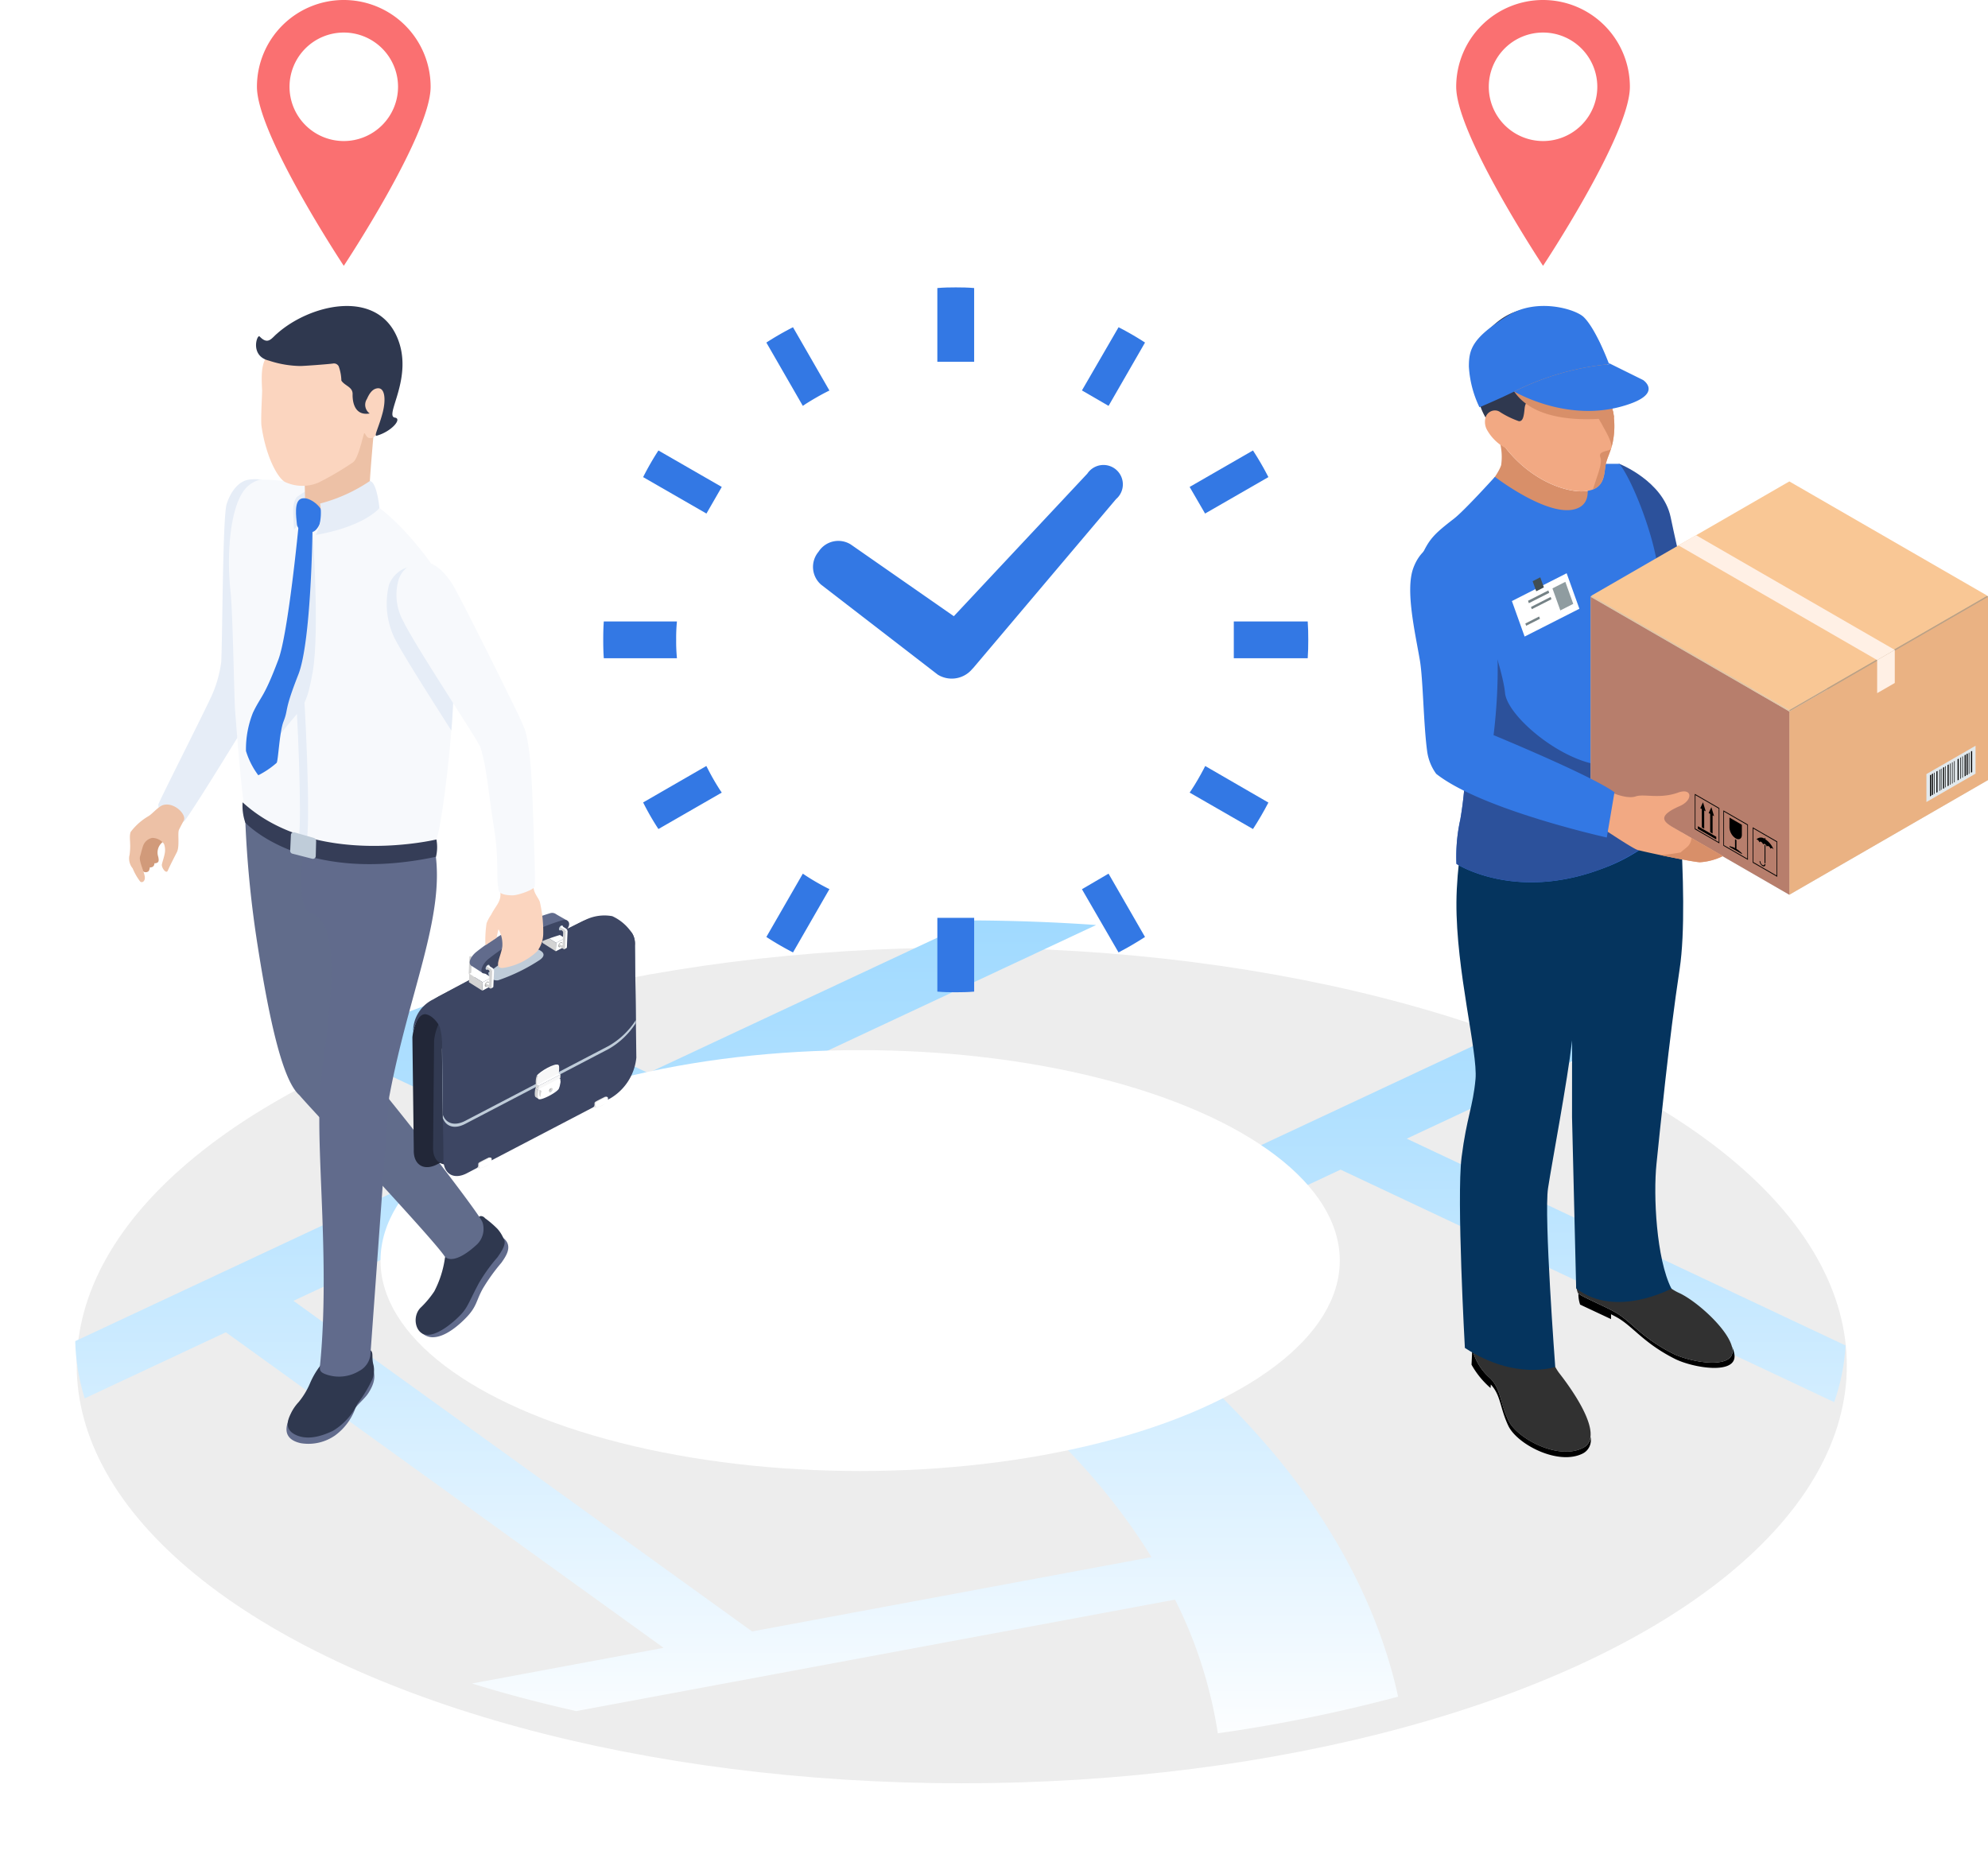 <svg xmlns="http://www.w3.org/2000/svg" xmlns:xlink="http://www.w3.org/1999/xlink" width="240.365" height="224.657" viewBox="0 0 240.365 224.657">
  <defs>
    <filter id="Ellipse_33" x="0" y="104.999" width="232.301" height="119.658" filterUnits="userSpaceOnUse">
      <feOffset dy="3" input="SourceAlpha"/>
      <feGaussianBlur stdDeviation="3" result="blur"/>
      <feFlood flood-opacity="0.161"/>
      <feComposite operator="in" in2="blur"/>
      <feComposite in="SourceGraphic"/>
    </filter>
    <linearGradient id="linear-gradient" x1="0.5" y1="0.009" x2="0.5" y2="1.028" gradientUnits="objectBoundingBox">
      <stop offset="0" stop-color="#a1daff"/>
      <stop offset="0.25" stop-color="#b3e1ff"/>
      <stop offset="0.75" stop-color="#e4f4ff"/>
      <stop offset="1" stop-color="#fff"/>
    </linearGradient>
    <radialGradient id="radial-gradient" cx="0.501" cy="0.478" r="0.901" gradientTransform="matrix(-0.439, 0, 0, 0.47, 1.161, 71.446)" gradientUnits="objectBoundingBox">
      <stop offset="0" stop-color="#a1daff"/>
      <stop offset="0.02" stop-color="#a3daff"/>
      <stop offset="0.47" stop-color="#d4eeff"/>
      <stop offset="0.81" stop-color="#f3faff"/>
      <stop offset="1" stop-color="#fff"/>
    </radialGradient>
    <clipPath id="clip-path">
      <rect id="Rectangle_3914" data-name="Rectangle 3914" width="69.859" height="139.217" fill="none"/>
    </clipPath>
    <clipPath id="clip-path-2">
      <rect id="Rectangle_3615" data-name="Rectangle 3615" width="61.32" height="139.217" fill="none"/>
    </clipPath>
    <clipPath id="clip-path-4">
      <rect id="Rectangle_3608" data-name="Rectangle 3608" width="8.117" height="19.868" fill="none"/>
    </clipPath>
    <clipPath id="clip-path-5">
      <rect id="Rectangle_3609" data-name="Rectangle 3609" width="7.689" height="25.874" fill="none"/>
    </clipPath>
    <clipPath id="clip-path-6">
      <rect id="Rectangle_3610" data-name="Rectangle 3610" width="23.431" height="23.686" fill="none"/>
    </clipPath>
    <clipPath id="clip-path-7">
      <rect id="Rectangle_3611" data-name="Rectangle 3611" width="6.668" height="3.887" fill="none"/>
    </clipPath>
    <clipPath id="clip-path-8">
      <rect id="Rectangle_3612" data-name="Rectangle 3612" width="0.496" height="0.615" fill="none"/>
    </clipPath>
  </defs>
  <g id="Group_2822" data-name="Group 2822" transform="translate(-79.064 -3209)">
    <g id="Group_2363" data-name="Group 2363" transform="translate(88 3319.999)">
      <g id="アセット_1" data-name="アセット 1" transform="translate(0 0)" style="isolation: isolate">
        <g id="_レイヤー_2" transform="translate(0 0)">
          <g id="_饑1" transform="translate(0)">
            <g transform="matrix(1, 0, 0, 1, -8.94, -111)" filter="url(#Ellipse_33)">
              <ellipse id="Ellipse_33-2" data-name="Ellipse 33" cx="50.531" cy="107.01" rx="50.531" ry="107.01" transform="matrix(0, -1, 1, 0, 9.28, 212.66)" fill="#ededed"/>
            </g>
            <path id="Path_808" data-name="Path 808" d="M53.33,43.7,30.578,32.98c.357-.172.7-.344,1.06-.508a130.655,130.655,0,0,1,16.372-6.29l21.3,10.032L108.729,17.76c4.934.031,9.858.211,14.744.555L77.247,39.957l31.694,14.931q3.223,1.524,6.331,3.227l60.989-28.549c2.313.922,4.577,1.883,6.765,2.906.491.234.973.469,1.455.7L161.026,44.153l53.058,25.01a24.925,24.925,0,0,1-1.378,6.852L153.028,47.9l-30.769,14.4A100.437,100.437,0,0,1,145.444,82.82c7.449,9.1,12.373,18.908,14.541,28.815a185.366,185.366,0,0,1-21.8,4.43A54.44,54.44,0,0,0,133.013,99.9l-72.4,13.478c-4.327-.969-8.538-2.078-12.6-3.336l23.166-4.313L18.253,67.569,1.187,75.561A24.689,24.689,0,0,1,.04,68.639L53.32,43.7Zm28.562,60.044,48.269-8.985c-8.779-14.267-23.079-25.729-37.2-32.378L61.27,47.45,26.425,63.764l55.458,39.987Z" transform="translate(0.123 -17.451)" fill="url(#linear-gradient)" style="mix-blend-mode: multiply;isolation: isolate"/>
            <ellipse id="Ellipse_34" data-name="Ellipse 34" cx="57.992" cy="25.45" rx="57.992" ry="25.45" transform="translate(37.071 15.995)" fill="url(#radial-gradient)" style="mix-blend-mode: multiply;isolation: isolate"/>
          </g>
        </g>
      </g>
    </g>
    <g id="_i_icon_11592_icon_115920" transform="translate(152 3243.755)">
      <path id="Path_3197" data-name="Path 3197" d="M153.059,139.823a2.842,2.842,0,0,0,.328,3.985l14.088,10.868a2.088,2.088,0,0,0,.2.112c.03.017.058.035.088.048a3.226,3.226,0,0,0,3.905-.865c.03-.033.064-.056.094-.089l17.268-20.428a2.344,2.344,0,1,0-3.468-3.086L169.42,147.612l-12.461-8.678A2.839,2.839,0,0,0,153.059,139.823Z" transform="translate(-127.031 -107.847)" fill="#3378e4"/>
      <path id="Path_3198" data-name="Path 3198" d="M8.818,244.861a20.829,20.829,0,0,1,.093-2.224H.068C.014,243.37,0,244.116,0,244.861c0,.76.014,1.493.068,2.225H8.912A20.794,20.794,0,0,1,8.818,244.861Z" transform="translate(0 -202.24)" fill="#3378e4"/>
      <path id="Path_3199" data-name="Path 3199" d="M466.857,242.637H457.92v4.45h8.937c.054-.733.067-1.479.067-2.225S466.911,243.37,466.857,242.637Z" transform="translate(-381.68 -202.24)" fill="#3378e4"/>
      <path id="Path_3200" data-name="Path 3200" d="M123.2,38.229c.835-.528,1.689-1.027,2.555-1.468.12-.059.221-.118.338-.162l-4.407-7.658a35.666,35.666,0,0,0-3.221,1.852l4.41,7.658C122.981,38.376,123.1,38.3,123.2,38.229Z" transform="translate(-98.743 -24.122)" fill="#3378e4"/>
      <path id="Path_3201" data-name="Path 3201" d="M28.972,121.678l7.655,4.407,1.852-3.218-7.658-4.41A34.136,34.136,0,0,0,28.972,121.678Z" transform="translate(-24.148 -98.735)" fill="#3378e4"/>
      <path id="Path_3202" data-name="Path 3202" d="M427.552,347.985c-.458.866-.942,1.719-1.485,2.541-.073.1-.149.221-.221.325l7.658,4.407c.677-1.042,1.293-2.1,1.865-3.2l-7.641-4.422C427.669,347.75,427.609,347.868,427.552,347.985Z" transform="translate(-354.945 -289.756)" fill="#3378e4"/>
      <path id="Path_3203" data-name="Path 3203" d="M36.789,347.972l-.176-.337-7.641,4.407a31.283,31.283,0,0,0,1.849,3.216l7.658-4.407c-.072-.1-.149-.22-.222-.325A28.323,28.323,0,0,1,36.789,347.972Z" transform="translate(-24.148 -289.756)" fill="#3378e4"/>
      <path id="Path_3204" data-name="Path 3204" d="M435.369,121.679a34.982,34.982,0,0,0-1.865-3.221l-7.658,4.41,1.867,3.218Z" transform="translate(-354.946 -98.736)" fill="#3378e4"/>
      <path id="Path_3205" data-name="Path 3205" d="M123.2,426.048c-.1-.073-.221-.147-.325-.221l-4.41,7.658a35.764,35.764,0,0,0,3.221,1.869l4.407-7.66a3.657,3.657,0,0,1-.338-.161A28.144,28.144,0,0,1,123.2,426.048Z" transform="translate(-98.742 -354.93)" fill="#3378e4"/>
      <path id="Path_3206" data-name="Path 3206" d="M347.64,36.582l3.219,1.869,4.409-7.658a35.54,35.54,0,0,0-3.2-1.852Z" transform="translate(-289.761 -24.122)" fill="#3378e4"/>
      <path id="Path_3207" data-name="Path 3207" d="M242.637,458.012v8.831c.734.067,1.479.08,2.225.08s1.492-.014,2.226-.08V457.92h-4.451Z" transform="translate(-202.24 -381.68)" fill="#3378e4"/>
      <path id="Path_3208" data-name="Path 3208" d="M247.087,8.911V.08c-.734-.067-1.479-.08-2.226-.08s-1.49.014-2.225.08V9h4.451Z" transform="translate(-202.24 0)" fill="#3378e4"/>
      <path id="Path_3209" data-name="Path 3209" d="M347.64,427.711l4.425,7.643c1.1-.575,2.16-1.192,3.2-1.869l-4.409-7.658Z" transform="translate(-289.761 -354.93)" fill="#3378e4"/>
    </g>
    <g id="Group_2366" data-name="Group 2366" transform="translate(-163 -19)">
      <g id="Group_1993" data-name="Group 1993" transform="translate(418.135 3228)">
        <path id="Path_2030" data-name="Path 2030" d="M82.819,0a10.5,10.5,0,0,1,10.5,10.5c0,5.8-10.5,21.647-10.5,21.647s-10.5-15.85-10.5-21.647A10.494,10.494,0,0,1,82.819,0m0,17.056a6.56,6.56,0,1,0-6.56-6.561,6.563,6.563,0,0,0,6.56,6.561" transform="translate(-72.324 0)" fill="#fa7071"/>
      </g>
      <g id="Group_2002" data-name="Group 2002" transform="translate(412.57 3265)">
        <g id="Group_2001" data-name="Group 2001">
          <g id="Group_2000" data-name="Group 2000" clip-path="url(#clip-path)">
            <path id="Path_2031" data-name="Path 2031" d="M126.115,41.639c.269.377.555.759.871,1.154,3.172,3.992,7.436,5.38,9.6,5.147a3.535,3.535,0,0,0,.647-.125c.539,2.542.6,5.143-1.014,6.1-5.821,3.448-12.913-4.781-12.913-4.781s2.582-2.829,3.078-4.341a7,7,0,0,0-.269-3.154" transform="translate(-115.39 -25.54)" fill="#d88f69"/>
            <path id="Path_2032" data-name="Path 2032" d="M89.02,49.789l.718-.418s5.282,2.074,6.209,6.446,1.887,9.007,3.627,11.325.2,8.61-.388,8.81-11.395-1.724-11.395-1.724V59.791Z" transform="translate(-64.46 -30.283)" fill="#2c519b"/>
            <path id="Path_2033" data-name="Path 2033" d="M83.775,311.2c1.87,1.084,3.136,3.053,6.885,4.949,2.176,1.1,7.439,1.979,7.235-.435a2.416,2.416,0,0,0-.076-.4,3.121,3.121,0,0,1,.317,1.042c.206,2.414-5.056,1.536-7.234.435-3.749-1.9-5.013-3.865-6.884-4.95-.234-.135-.511-.28-.811-.432v.585l-3.737-1.752a4,4,0,0,1-.21-1.34c.479.421,3.192,1.534,4.515,2.3" transform="translate(-58.926 -189.472)"/>
            <path id="Path_2034" data-name="Path 2034" d="M87.508,301.6c.932-.195.029-2.212,3.888,1.809a5.936,5.936,0,0,0,.905.516c2.163.971,6.3,4.684,6.485,6.9.2,2.415-5.059,1.535-7.235.435-3.749-1.9-5.015-3.865-6.885-4.949-1.421-.824-4.454-2.05-4.585-2.385a3.745,3.745,0,0,1-.2-.884c4.251-3.857,5.772-1.054,7.625-1.441" transform="translate(-59.818 -184.577)" fill="#313131"/>
            <path id="Path_2035" data-name="Path 2035" d="M134.195,327.948a6.76,6.76,0,0,0,.435.694c.721.926,5.909,7.553,2.928,9.093s-7.989-1.1-9.042-3.339-.873-3.75-2.209-5.086a6.846,6.846,0,0,1-2.043-3.158c1.211-1.259,2.62-.4,5.065-.043,1.393.2,2.406-.546,4.865,1.84" transform="translate(-116.659 -199.647)" fill="#313131"/>
            <path id="Path_2036" data-name="Path 2036" d="M124.463,327.059a6.832,6.832,0,0,0,2.048,3.161c1.336,1.335,1.156,2.851,2.209,5.086s6.062,4.88,9.042,3.339a1.608,1.608,0,0,0,.9-1.315,1.808,1.808,0,0,1-.9,1.984c-2.98,1.543-7.989-1.1-9.042-3.34-1.026-2.177-.887-3.672-2.113-4.983l-.032.423a10.455,10.455,0,0,1-2.3-2.823l.078-1.617.115.086" transform="translate(-116.862 -200.556)"/>
            <path id="Path_2037" data-name="Path 2037" d="M95.343,145.07l.341-6.052s8.237-1.465,11.807-5.961c0,0,2.166,20,.844,28.727s-2.4,19.723-2.8,23.559-.023,11.491,1.8,15.1c0,0-6.752,3.669-11.513-.024l-.5-20.7Z" transform="translate(-75.757 -81.613)" fill="#05345e"/>
            <path id="Path_2038" data-name="Path 2038" d="M136.174,139.509s-.443,8.859-1.256,11.862c-.667,2.459-1.968,5.129-2.049,5.746-.791,5.969-1.377,12.689-1.665,15.186-.565,4.916-2.389,14.469-2.9,17.8s.87,21.612.87,21.612-4.768,1.719-10.925-2.291c0,0-1.016-18.19-.4-23.049s1.376-6.078,1.686-9.462c.292-3.219-2.364-13.135-2.308-21.383S120.347,136,120.347,136s1.618,5.53,15.826,3.514" transform="translate(-111.639 -83.416)" fill="#05345e"/>
            <path id="Path_2039" data-name="Path 2039" d="M98.213,66.219c-.508-2.515-3.07-4.151-2.527-5.372,1.055-2.38,1.593-2.916,4.094-4.853,1.245-.964,4.934-5.044,4.934-5.044s6.138,4.714,9.518,3.946.689-5.524.689-5.524h4.831c1.416,1.666,4.246,8.539,4.742,13.236a14.732,14.732,0,0,1-.949,7.586s3.2,12.306,3.291,13.66.531,7.436.531,7.436a21.383,21.383,0,0,1-9.783,7.082c-10.507,3.949-17.519-.614-17.519-.614a20.893,20.893,0,0,1,.46-5.335,44.864,44.864,0,0,0,.583-10.1c-.18-1.986-1.766-10.5-2.9-16.1" transform="translate(-94.473 -30.283)" fill="#3378e4"/>
            <path id="Path_2040" data-name="Path 2040" d="M100.063,119.49a44.866,44.866,0,0,0,.583-10.1c-.171-1.9-1.63-9.774-2.745-15.354l4.438-.535s2.851,7.593,3.136,10.643,8.026,9.346,13.07,8.739c1.9-.23,5.088,1.256,5.088,1.256s1.266,1.139,2.385,5.317a22.584,22.584,0,0,1-8.9,5.981c-10.507,3.949-17.519-.614-17.519-.614a20.905,20.905,0,0,1,.46-5.335" transform="translate(-94.012 -57.352)" fill="#2c519b"/>
            <path id="Path_2041" data-name="Path 2041" d="M129.322,91.262l6.622-3.362-1.539-4.294-6.62,3.362Z" transform="translate(-115.49 -51.281)" fill="#fff"/>
            <path id="Path_2042" data-name="Path 2042" d="M130.663,89.748l1.561-.793-.955-2.665-1.56.793Z" transform="translate(-112.513 -52.928)" fill="#8f9ca0"/>
            <path id="Path_2043" data-name="Path 2043" d="M137.32,90.526l2.462-1.249-.105-.291-2.461,1.25Z" transform="translate(-122.974 -54.582)" fill="#758286"/>
            <path id="Path_2044" data-name="Path 2044" d="M136.6,92.5l2.377-1.206-.1-.273L136.5,92.227Z" transform="translate(-121.897 -55.829)" fill="#758286"/>
            <path id="Path_2045" data-name="Path 2045" d="M140.216,98.256l1.666-.846-.1-.274-1.667.846Z" transform="translate(-126.196 -59.58)" fill="#758286"/>
            <path id="Path_2046" data-name="Path 2046" d="M138.889,85.347l.923-.467.436,1.217-.923.469Z" transform="translate(-124.088 -52.063)" fill="#414e52"/>
            <path id="Path_2047" data-name="Path 2047" d="M116.944,8.9c.4-3.3,3.594-5.337,6.387-5.8s7.152,1.3,8.686,4.034a21.309,21.309,0,0,1,1.378,3.97,2.922,2.922,0,0,1,.105,1.766,3.071,3.071,0,0,0-.042,1.743,9.711,9.711,0,0,1-.063,3.886c-.314,1.3-.735,1.828-.882,2.921s-.21,2.605-2.374,2.835-6.429-1.154-9.6-5.147c-.014-.015-.025-.029-.037-.045a5.615,5.615,0,0,1-2.208-2.1,2.022,2.022,0,0,1-.236-1.649A10.822,10.822,0,0,1,116.944,8.9" transform="translate(-108.941 -1.859)" fill="#f2a983"/>
            <path id="Path_2048" data-name="Path 2048" d="M122.07,3.026c2.808-2.7,5.812-2.613,9.093-1.348s4.169,3.519,4.276,4.313.34.945.34.945c-.1.806-.4,1.885-1.38,2.071-1.564.3-5.661-.964-6.691.9s-1.586,2.082-1.673,3-.191,1.587-.7,1.533a10.915,10.915,0,0,1-2.232-1.078h0a1.07,1.07,0,0,0-.692-.219,1.2,1.2,0,0,0-1.1.85,7.574,7.574,0,0,1-.733-1.69,1.54,1.54,0,0,0-.165-.376,7.94,7.94,0,0,1,1.66-8.9" transform="translate(-112.204 -0.507)" fill="#2f384f"/>
            <path id="Path_2049" data-name="Path 2049" d="M117.508,37.3c.548-1.672.2-1.823.2-2.058s0-.428,1-.664-.315-2.274-.7-3.024-.58-.708-.472-1.672c.072-.658,1.148-1.508,1.825-1.983-.011.068-.026.142-.043.228a3.07,3.07,0,0,0-.041,1.743,9.72,9.72,0,0,1-.064,3.886c-.315,1.3-.735,1.827-.882,2.921-.123.915-.191,2.121-1.481,2.627.172-.532.4-1.228.657-2" transform="translate(-94.761 -17.113)" fill="#d88f69"/>
            <path id="Path_2050" data-name="Path 2050" d="M124.658,5.947a7.937,7.937,0,0,1,3.382,2.98,21.31,21.31,0,0,1,1.378,3.97,2.921,2.921,0,0,1,.105,1.766,3.07,3.07,0,0,0-.042,1.743,3.636,3.636,0,0,1,.126.723c-3.179.4-9.494.643-12.071-3.131-2.533-3.711,3.539-6.682,7.122-8.051" transform="translate(-104.965 -3.648)" fill="#d88f69"/>
            <path id="Path_2051" data-name="Path 2051" d="M119.769,12.254s2.665-1.128,4.378-1.993a32.264,32.264,0,0,1,11.3-3.218s-1.559-4.237-3.081-5.706c-.986-.954-5.653-2.374-9.176-.165-4.282,2.681-4.7,4.043-4.7,6.152a13.027,13.027,0,0,0,1.28,4.93" transform="translate(-111.397 0)" fill="#3378e4"/>
            <path id="Path_2052" data-name="Path 2052" d="M106.316,21.2a32.266,32.266,0,0,1,11.3-3.218s-.02-.058-.056-.149l4.162,2.06s2.686,1.771-2.707,3.227c-6.128,1.655-11.721-1.185-12.877-1.83l.179-.089" transform="translate(-93.566 -10.936)" fill="#3378e4"/>
            <path id="Path_2053" data-name="Path 2053" d="M62.131,91.266,86.151,77.69V55.319L62.131,69.1Z" transform="translate(-40.313 -33.931)" fill="#c1c8cc"/>
            <path id="Path_2054" data-name="Path 2054" d="M24.021,91.266l0-22.166L0,55.319V77.69Z" transform="translate(45.838 -33.931)" fill="#a8afb3"/>
            <path id="Path_2055" data-name="Path 2055" d="M24.02,140.624l24.021-13.867L24.02,113.182,0,126.757Z" transform="translate(21.818 -69.423)" fill="#dae1e5"/>
            <path id="Path_2056" data-name="Path 2056" d="M24.019,90.964,0,104.832V127l24.021-13.867Z" transform="translate(45.838 -55.795)" fill="#eab283"/>
            <path id="Path_2057" data-name="Path 2057" d="M62.131,90.964v22.166L86.151,127V104.832Z" transform="translate(-40.313 -55.795)" fill="#b77e6c"/>
            <path id="Path_2058" data-name="Path 2058" d="M24.135,82.538,48.084,68.709,24.135,54.883.186,68.709Z" transform="translate(21.704 -33.664)" fill="#f9c795"/>
            <path id="Path_2059" data-name="Path 2059" d="M23.956,90.644.007,104.472v.163L24.026,90.767Z" transform="translate(45.831 -55.598)" fill="#c0a07f"/>
            <path id="Path_2060" data-name="Path 2060" d="M62.2,90.644l-.072.124,24.02,13.868v-.163Z" transform="translate(-40.312 -55.598)" fill="#e6c6a2"/>
            <path id="Path_2061" data-name="Path 2061" d="M53.177,86.811,29.156,72.943l2.132-1.231,24.02,13.869Z" transform="translate(3.279 -43.987)" fill="#fff0e5"/>
            <path id="Path_2062" data-name="Path 2062" d="M29.157,112.816v-4l2.131-1.228v4Z" transform="translate(27.3 -65.992)" fill="#fff0e5"/>
            <path id="Path_2063" data-name="Path 2063" d="M9.835,140.939l-5.941,3.43v-3.375l5.941-3.427Z" transform="translate(58.519 -84.38)" fill="#e2e9ed"/>
            <path id="Path_2064" data-name="Path 2064" d="M17.8,149.219l.136-.08v-2.56l-.136.08Z" transform="translate(45.044 -89.908)"/>
            <path id="Path_2065" data-name="Path 2065" d="M17.19,148.872l.137-.076v-2.561l-.137.078Z" transform="translate(45.885 -89.696)"/>
            <path id="Path_2066" data-name="Path 2066" d="M9.159,144.232l.136-.078v-2.56l-.136.077Z" transform="translate(57.024 -86.85)"/>
            <path id="Path_2067" data-name="Path 2067" d="M15.79,148.062l.136-.078v-2.561l-.136.08Z" transform="translate(47.829 -89.198)"/>
            <path id="Path_2068" data-name="Path 2068" d="M16.666,148.529l.068-.04v-2.56l-.068.041Z" transform="translate(46.681 -89.508)"/>
            <path id="Path_2069" data-name="Path 2069" d="M6.973,142.971l.133-.079v-2.561l-.133.078Z" transform="translate(60.058 -86.076)"/>
            <path id="Path_2070" data-name="Path 2070" d="M6.362,142.617l.137-.078v-2.561l-.137.079Z" transform="translate(60.901 -85.858)"/>
            <path id="Path_2071" data-name="Path 2071" d="M4.961,139.251v2.56l.136-.078v-2.559Z" transform="translate(62.845 -85.365)"/>
            <path id="Path_2072" data-name="Path 2072" d="M5.84,142.277l.067-.037v-2.56l-.067.039Z" transform="translate(61.694 -85.676)"/>
            <path id="Path_2073" data-name="Path 2073" d="M13.7,146.854l.136-.077v-2.56l-.136.077Z" transform="translate(50.724 -88.458)"/>
            <path id="Path_2074" data-name="Path 2074" d="M12.3,146.042l.135-.078V143.4l-.133.08Z" transform="translate(52.673 -87.96)"/>
            <path id="Path_2075" data-name="Path 2075" d="M13.173,146.511l.068-.038v-2.56l-.068.041Z" transform="translate(51.524 -88.272)"/>
            <path id="Path_2076" data-name="Path 2076" d="M15.031,147.582l.07-.038v-2.561l-.07.039Z" transform="translate(48.948 -88.928)"/>
            <path id="Path_2077" data-name="Path 2077" d="M14.546,147.3l.068-.042V144.7l-.068.039Z" transform="translate(49.62 -88.757)"/>
            <path id="Path_2078" data-name="Path 2078" d="M11.674,145.649l.068-.039v-2.56l-.068.04Z" transform="translate(53.603 -87.742)"/>
            <path id="Path_2079" data-name="Path 2079" d="M11.073,145.3l.068-.039V142.7l-.068.038Z" transform="translate(54.437 -87.529)"/>
            <path id="Path_2080" data-name="Path 2080" d="M10.415,144.918l.068-.039v-2.56l-.068.04Z" transform="translate(55.349 -87.295)"/>
            <path id="Path_2081" data-name="Path 2081" d="M8.488,143.805l.07-.04V141.2l-.07.041Z" transform="translate(58.02 -86.611)"/>
            <path id="Path_2082" data-name="Path 2082" d="M7.868,143.45l.068-.04V140.85l-.068.039Z" transform="translate(58.881 -86.394)"/>
            <path id="Path_2083" data-name="Path 2083" d="M68.135,166.493l0-.111-.1-.062v.113a.749.749,0,0,0-1,.1.16.16,0,0,1,.149.023.5.5,0,0,1,.223.327c.03-.1.12-.131.228-.067a.531.531,0,0,1,.225.327c.027-.1.118-.13.225-.068a.528.528,0,0,1,.225.327c.026-.1.116-.127.225-.066a.513.513,0,0,1,.224.327c.029-.1.12-.128.227-.068a.5.5,0,0,1,.149.15,2.723,2.723,0,0,0-1-1.246" transform="translate(-25.192 -101.999)"/>
            <path id="Path_2084" data-name="Path 2084" d="M69.612,170.743l.105.059,0-2.194-.1-.058Z" transform="translate(-26.772 -103.383)"/>
            <path id="Path_2085" data-name="Path 2085" d="M69.974,174.081a.555.555,0,0,1-.251-.434l-.1-.059a.793.793,0,0,0,.353.614c.2.113.353.02.353-.205l-.1-.06c0,.158-.111.224-.25.144" transform="translate(-27.383 -106.474)"/>
            <path id="Path_2086" data-name="Path 2086" d="M76.978,160.032v1.213a1.664,1.664,0,0,0,.749,1.3c.414.239.749.044.749-.433V160.9Z" transform="translate(-38.377 -98.159)"/>
            <path id="Path_2087" data-name="Path 2087" d="M77.822,167.987v-1.081l-.174-.1v1.081l-.166-.1-.5-.154v.1l1.5.865v-.1l-.5-.426Z" transform="translate(-38.377 -102.314)"/>
            <path id="Path_2088" data-name="Path 2088" d="M84.978,162.718v.321l2.227,1.286V164Z" transform="translate(-50.201 -99.806)"/>
            <path id="Path_2089" data-name="Path 2089" d="M85.849,159.8l.292.167v-2.208l.177.1-.324-1.089-.331.711.185.106Z" transform="translate(-49.58 -96.16)"/>
            <path id="Path_2090" data-name="Path 2090" d="M88.464,158.284l.29.166v-2.206l.181.1-.325-1.089-.329.713.183.1Z" transform="translate(-53.208 -95.231)"/>
            <path id="Path_2091" data-name="Path 2091" d="M68.878,164.781l-2.97-1.715v4.276l2.97,1.715Zm-2.89-1.558,2.812,1.624V168.9l-2.812-1.626Z" transform="translate(-24.5 -100.02)"/>
            <path id="Path_2092" data-name="Path 2092" d="M78.044,159.491l-2.971-1.715v4.276l2.971,1.715Zm-2.892-1.558,2.812,1.623v4.053l-2.812-1.622Z" transform="translate(-37.21 -96.775)"/>
            <path id="Path_2093" data-name="Path 2093" d="M86.985,154.328l-2.972-1.715v4.276l2.972,1.714Zm-2.892-1.559,2.811,1.623v4.055l-2.811-1.625Z" transform="translate(-49.607 -93.609)"/>
            <path id="Path_2094" data-name="Path 2094" d="M87.93,152.126c.989-.33,2.914.34,5.109-.455,1.726-.622,1.849.911.206,1.629-2.633,1.152-2.1,1.829-.8,2.578s6.012,3.472,6.012,3.472a7.327,7.327,0,0,1-2.791.746c-1.113-.068-6.836-1.286-7.526-1.492s-5.231-3.281-5.231-3.281l1.384-3.995s2.311,1.239,3.635.8" transform="translate(-60.654 -92.82)" fill="#f2a983"/>
            <path id="Path_2095" data-name="Path 2095" d="M141.508,104.323l-.929,5.471s-15.1-3.337-20.626-7.7a6.009,6.009,0,0,1-1.088-2.682c-.454-3.311-.492-8.781-.893-11.092-.591-3.421-1.742-8.394-.807-11.048,1.214-3.452,4.841-4.548,7.649-.367,3.481,5.184,2.6,16.234,2.077,20.511,0,0,11.711,4.82,14.618,6.906" transform="translate(-116.811 -45.513)" fill="#3378e4"/>
            <path id="Path_2096" data-name="Path 2096" d="M85.386,168.139c.193-.193,0,0,.841-.711a1.547,1.547,0,0,0,.451-1.045l3.809,2.2a7.317,7.317,0,0,1-2.791.746c-.656-.04-2.9-.477-4.785-.873a19.723,19.723,0,0,0,2.476-.318" transform="translate(-52.682 -102.055)" fill="#d88f69"/>
          </g>
        </g>
      </g>
    </g>
    <g id="Group_2367" data-name="Group 2367" transform="translate(-163 -19)">
      <g id="Group_2365" data-name="Group 2365" transform="translate(273.135 3228)">
        <path id="Path_2030-2" data-name="Path 2030" d="M82.819,0a10.5,10.5,0,0,1,10.5,10.5c0,5.8-10.5,21.647-10.5,21.647s-10.5-15.85-10.5-21.647A10.494,10.494,0,0,1,82.819,0m0,17.056a6.56,6.56,0,1,0-6.56-6.561,6.563,6.563,0,0,0,6.56,6.561" transform="translate(-72.324 0)" fill="#fa7071"/>
      </g>
      <g id="Group_2364" data-name="Group 2364" transform="translate(257.682 3240.523)">
        <g id="Group_1544" data-name="Group 1544" transform="translate(0 24.477)">
          <g id="Group_1543" data-name="Group 1543" clip-path="url(#clip-path-2)">
            <g id="Group_1542" data-name="Group 1542">
              <g id="Group_1541" data-name="Group 1541" clip-path="url(#clip-path-2)">
                <path id="Path_1141" data-name="Path 1141" d="M27.933,81.8c-.941-2.027-2.173-2.3-3.655-2.086-1.269.18-2.22,1.5-2.673,2.947-.493,1.578-.5,16.051-.656,19.074a14.606,14.606,0,0,1-1.223,4.254c-1.416,3-5.71,11.461-6.387,12.99a1.61,1.61,0,0,0,.875,1.441c.5.294,1.932,1.1,2.341.515,1.512-2.145,4.7-7.348,6.09-9.6,1.922-3.112,3.867-5.469,4.8-8.435,0,0,2.125-17.577.489-21.1" transform="translate(-9.817 -58.704)" fill="#e6edf7"/>
                <path id="Path_1142" data-name="Path 1142" d="M2.068,245.1a4.24,4.24,0,0,1,1.209-2.957c.494-.533,3.782-.125,2.45.865a1.605,1.605,0,0,0-.688,1.9c.032.194.111.506-.052.653a.582.582,0,0,1-.417.118.5.5,0,0,1-.125.36.477.477,0,0,1-.422.13,1.227,1.227,0,0,1-.137.448.514.514,0,0,1-.447.137c-.281-.006-1.475-.923-1.371-1.652" transform="translate(-1.52 -178.283)" fill="#d19a7a"/>
                <path id="Path_1143" data-name="Path 1143" d="M.035,235.423c.228-1.5-.085-2.137.137-2.844a7.316,7.316,0,0,1,2.21-1.951c.4-.245,1.167-1.142,1.705-1.306,1.351-.412,2.865,1.141,2.522,1.839-.218.444-.216.4-.582,1.132-.2.406.1,1.966-.246,2.693-.122.253-.865,1.669-1.1,2.239-.21.51-.8-.379-.725-.73s.216-.719.324-1.23a2.208,2.208,0,0,0-.063-1.24,1.787,1.787,0,0,0-1.426-.739A1.488,1.488,0,0,0,1.7,234.2c-.175.5-.254.9-.386,1.334-.177.584.6,2,.583,2.6-.011.408-.33.631-.571.423a7,7,0,0,1-.9-1.578,1.889,1.889,0,0,1-.4-1.56" transform="translate(0 -168.958)" fill="#edc1a6"/>
                <path id="Path_1144" data-name="Path 1144" d="M74.424,487.326c-.646,1.065-.543.583-1.609,2.395-.6,1.019-1.087,2.726,1.244,3.23A5.631,5.631,0,0,0,78.21,492a7.011,7.011,0,0,0,2.436-3.268c.129-.354,1.173-1.178,1.616-1.907s1.661-2.761-.907-4.18c-2.583-1.428-4.638,1.512-5.129,2.161a19.006,19.006,0,0,0-1.8,2.52" transform="translate(-53.298 -355.42)" fill="#616b8c"/>
                <path id="Path_1145" data-name="Path 1145" d="M83.235,481.172c-.31-1.167.219-1.739-.813-1.922-2.919-.518-4.869.862-5.237,1.565a9.7,9.7,0,0,0-1.655,2.673,9.2,9.2,0,0,1-1.334,2.185,5.544,5.544,0,0,0-.856,1.2c-.409.835-1.033,2.068.534,2.787,1.6.735,3.465-.036,4.455-.5a7.7,7.7,0,0,0,2.979-3.278,16.261,16.261,0,0,0,1.781-2.942,2.976,2.976,0,0,0,.147-1.77" transform="translate(-53.701 -353.12)" fill="#2f384f"/>
                <path id="Path_1146" data-name="Path 1146" d="M141.263,434.237c-.81,1.469-.687,2.114-1.977,3.456-.631.657-2.574,2.551-4.278,2.376a2.007,2.007,0,0,1-1.239-.644c-.381-.759.654-1.832.948-2.4,1.242-2.408,1.514-1.9,3.082-3.993.29-.387,1.813-2.525,2.589-3.322a11.853,11.853,0,0,1,3.137-1.8c1.557.982.58,2.337.005,3.162a22.882,22.882,0,0,0-2.268,3.164" transform="translate(-98.525 -315.364)" fill="#616b8c"/>
                <path id="Path_1147" data-name="Path 1147" d="M140.069,418.712a.7.7,0,0,0-.463-.242c-.747.008-.806,1.98-1.759,3.663-.721,1.273-2.343.1-2.616,1.42a12.452,12.452,0,0,1-1.285,4.023,11.906,11.906,0,0,1-1.575,1.9c-1.1.989-.784,2.967.372,3.3,1.523.433,3.9-1.816,4.51-2.494.757-.844.922-1.512,2.058-3.652a19.984,19.984,0,0,1,2.267-3.163c.436-.624,1.182-1.675.746-2.273a4.25,4.25,0,0,0-.736-1.171,11.927,11.927,0,0,0-1.517-1.3" transform="translate(-97.055 -308.409)" fill="#2f384f"/>
                <path id="Path_1148" data-name="Path 1148" d="M82.057,279.147c-.167-.823-11.442-15.406-14.8-19.06a44.825,44.825,0,0,1-.169-11.813c.435-3.616,1.223-6.707.937-9.981-.165-1.881-.731-4.342-3.6-7.63a11.359,11.359,0,0,0-4.389-2.174c-1.827-.352-6.774.224-6.644,2.319a131.044,131.044,0,0,0,1.495,14.948c1.771,11.309,3.376,16.568,5.051,18.021,1.078,1.328,16.023,17.192,17.524,19.448.305.459,1.49.864,3.957-1.43a2.616,2.616,0,0,0,.646-2.649" transform="translate(-39.342 -168.324)" fill="#616c8b"/>
                <path id="Path_1149" data-name="Path 1149" d="M95.325,237.971c-.532-3.614-5.238-3.968-6.119-4.1-1.469-.216-8.268-2.454-9.5,2.167-.613,2.293-1.09,8.7.409,9.106,5.138,1.4,1.23,17.748,1.247,22.585-.392,6.949,1.168,19.982.057,31.832-.076.81-.191,1.113.533,1.413a4.69,4.69,0,0,0,4.16-.351,2.551,2.551,0,0,0,1.357-1.9s1.932-26.68,2.273-31.211c2.316-12.49,6.738-21.727,5.586-29.543" transform="translate(-58.307 -171.824)" fill="#616b8c"/>
                <path id="Path_1150" data-name="Path 1150" d="M46.08,93.482c-.508-4.5-.069-9.944,1.544-12.217A3.443,3.443,0,0,1,49.509,79.9c.691-.276,9.928.75,12.762,2.225,4.149,2.16,8.624,8.366,9.662,10.43.647,1.3,1.215,6.246,1.1,12.417-.126,7.054-1.624,17.938-2.149,18.55-1.033,1.2-5.062,2.19-5.062,2.19-10.322.569-16.9-3.832-18.111-6.64-.144-.335-.6-4.825-1.09-11.286-.109-1.439-.286-12.006-.545-14.306" transform="translate(-33.813 -58.855)" fill="#f7f9fc"/>
                <g id="Group_1525" data-name="Group 1525" transform="translate(31.121 31.488)" style="mix-blend-mode: multiply;isolation: isolate">
                  <g id="Group_1524" data-name="Group 1524" transform="translate(0)">
                    <g id="Group_1523" data-name="Group 1523" clip-path="url(#clip-path-4)">
                      <path id="Path_1151" data-name="Path 1151" d="M121.34,119.729a3.507,3.507,0,0,0-2.725,2.248,9.616,9.616,0,0,0,.6,6.265c.791,1.7,4.547,7.571,6.948,11.349.143-1.833.242-3.633.271-5.235a69.022,69.022,0,0,0-.363-8.915c-.458-.877-.8-1.5-.943-1.729-1.384-2.143-2.625-4.11-3.784-3.982" transform="translate(-118.326 -119.723)" fill="#e6edf7"/>
                    </g>
                  </g>
                </g>
                <path id="Path_1152" data-name="Path 1152" d="M81.342,77.68,81.1,79.241a27.7,27.7,0,0,0-5.608,5.074c0-1.792-.324-2.912.324-3.934a18.121,18.121,0,0,1,5.529-2.7" transform="translate(-55.575 -57.25)" fill="#e6edf7"/>
                <path id="Path_1153" data-name="Path 1153" d="M77.261,142.75l-.973-.168c.429-2.489-.173-16.169-.529-19.837-.343-3.534.837-16.193.887-16.731l.983.092c-.012.131-1.222,13.1-.888,16.543.321,3.311.992,17.36.519,20.1" transform="translate(-55.788 -78.132)" fill="#e6edf7"/>
                <path id="Path_1154" data-name="Path 1154" d="M75.559,232.722s-14.647,3.544-23.432-4.492a6.264,6.264,0,0,0,.327,2.458s6.917,7.557,23.056,4.128a4.991,4.991,0,0,0,.049-2.094" transform="translate(-38.412 -168.204)" fill="#353d57"/>
                <path id="Path_1155" data-name="Path 1155" d="M76.911,242.684,74.544,242a.342.342,0,0,0-.437.313l-.086,1.915a.342.342,0,0,0,.257.347l2.408.617a.342.342,0,0,0,.427-.323l.045-1.844a.342.342,0,0,0-.247-.337" transform="translate(-54.553 -178.34)" fill="#bfccd9"/>
                <path id="Path_1156" data-name="Path 1156" d="M88.541,63.369a1.7,1.7,0,0,1-.559,1.064,6.444,6.444,0,0,1-5.512.979,2.163,2.163,0,0,1-1.725-1.528l-.064-2.5,8.446-7.246s-.6,6.579-.594,7.672c0,.611-.006,1.066.008,1.557" transform="translate(-59.46 -39.901)" fill="#edc1a6"/>
                <path id="Path_1157" data-name="Path 1157" d="M61.232,8.433c-.516,1-.511,2.108-.42,3.884.017.3-.186,3.556-.075,4.309.58,3.964,2.1,6.485,2.936,6.8a4.959,4.959,0,0,0,4,.013,36.7,36.7,0,0,0,4.124-2.427c.6-.418,1.1-2.738,1.313-3.4.136-.431.194.47.761.47a.759.759,0,0,0,.684-.379c3.811-5.357,3.456-12.8-.677-14.435S62.93,5.147,61.232,8.433" transform="translate(-44.738 -2.099)" fill="#fbd5bf"/>
                <path id="Path_1158" data-name="Path 1158" d="M60.788,3.408c-.658.6-1.06,1.294-2.033.278-.3-.311-1.221,2.365,1.134,2.926a12.633,12.633,0,0,0,3.759.65c.317.009,3.251-.2,3.985-.3a.673.673,0,0,1,.412.062.712.712,0,0,1,.271.266,5.469,5.469,0,0,1,.326,1.736c.418.646,1.368.75,1.359,1.628,0,.144-.138,2.735,2.066,2.346a1.28,1.28,0,0,1-.336-1.746c.308-.708.679-1.2,1.221-1.289,1-.173,1.079,1.423.682,2.944-.457,1.751-1.1,2.887-.719,2.781,1.793-.5,3.115-2.058,2.2-2.187-1.36-.193,2.382-4.909.241-9.781-2.576-5.864-10.641-3.875-14.567-.31" transform="translate(-42.986 0)" fill="#2f384f"/>
                <g id="Group_1528" data-name="Group 1528" transform="translate(14.88 26.952)" style="mix-blend-mode: multiply;isolation: isolate">
                  <g id="Group_1527" data-name="Group 1527" transform="translate(0)">
                    <g id="Group_1526" data-name="Group 1526" clip-path="url(#clip-path-5)">
                      <path id="Path_1159" data-name="Path 1159" d="M63.87,102.475s.875,12.342.021,17.292c-.625,3.623-1.163,4.238-2.4,5.679s-2.313,2.9-2.313,2.9l-2.606-.5s3.2-5.172,3.837-7.95,3.457-17.427,3.457-17.427" transform="translate(-56.576 -102.475)" fill="#e6edf7"/>
                    </g>
                  </g>
                </g>
                <path id="Path_1160" data-name="Path 1160" d="M60.063,100.541S58.8,113.706,57.6,116.882c-1.766,4.679-2.04,4.253-3.07,6.409a11.9,11.9,0,0,0-.842,4.624,9.5,9.5,0,0,0,1.49,2.938,10.506,10.506,0,0,0,2.217-1.5c.195-.242.338-3.742.827-4.988.644-1.643.01-1.147,1.8-5.7,1.571-3.99,1.711-17.614,1.711-17.614Z" transform="translate(-39.566 -74.098)" fill="#3378e4"/>
                <path id="Path_1161" data-name="Path 1161" d="M77.327,88.454c-.916.31-.612,2.272-.532,3.081s.968.933,1.74.965,1.455-1.715,1.31-2.416c-.151-.735-1.6-1.94-2.519-1.63" transform="translate(-56.514 -65.153)" fill="#3378e4"/>
                <path id="Path_1162" data-name="Path 1162" d="M92.349,80.507c.853.086,1.157,3.262,1.157,3.262s-1.706,2.2-7.688,3.259a6.261,6.261,0,0,0,.511-3.8,19.525,19.525,0,0,0,6.02-2.724" transform="translate(-63.247 -59.333)" fill="#e6edf7"/>
                <path id="Path_1163" data-name="Path 1163" d="M130.366,309.725c-.078,1.845,1.2,2.655,2.834,1.8l17.366-9.069a6.451,6.451,0,0,0,3.118-4.909l-.169-13.558c.078-1.845-1.2-2.655-2.834-1.8l-17.366,9.069a6.451,6.451,0,0,0-3.118,4.909Z" transform="translate(-95.954 -207.72)" fill="#222738"/>
                <path id="Path_1164" data-name="Path 1164" d="M139.705,311.759c-.078,1.845,1.2,2.656,2.834,1.8L159.919,303.1a6.452,6.452,0,0,0,3.118-4.909l.112-11.429c.078-1.845-2.358-2.121-4-1.266l-16.205,8.535a6.452,6.452,0,0,0-3.118,4.909Z" transform="translate(-102.959 -210.069)" fill="#323a52"/>
                <path id="Path_1165" data-name="Path 1165" d="M144.016,313.817c-.078,1.845,1.2,2.655,2.834,1.8l17.366-9.069a6.451,6.451,0,0,0,3.118-4.909l-.169-13.558c.078-1.845-1.2-2.655-2.834-1.8l-17.366,9.07a6.45,6.45,0,0,0-3.118,4.909Z" transform="translate(-106.014 -210.736)" fill="#3d4663"/>
                <g id="Group_1531" data-name="Group 1531" transform="translate(37.817 75.573)" style="mix-blend-mode: multiply;isolation: isolate">
                  <g id="Group_1530" data-name="Group 1530">
                    <g id="Group_1529" data-name="Group 1529" clip-path="url(#clip-path-6)">
                      <path id="Path_1166" data-name="Path 1166" d="M167.219,298.5a9.464,9.464,0,0,1-3.268,3.12l-17.366,9.07c-1.27.663-2.322.324-2.693-.724l-.1-8.3a6.451,6.451,0,0,1,3.118-4.91l17.366-9.069c1.637-.855,2.912-.045,2.834,1.8Z" transform="translate(-143.788 -287.34)" fill="#bfccd9"/>
                    </g>
                  </g>
                </g>
                <path id="Path_1167" data-name="Path 1167" d="M157.365,283.8a2.46,2.46,0,0,0-.341-1.477,5.655,5.655,0,0,0-2.4-2.074,5.241,5.241,0,0,0-3.318.482c-3.482,1.643-14.695,7.595-18.4,9.615a4.306,4.306,0,0,0-2.359,3.826s.449-1.9,1.3-2.053c.7-.13,1.689.869,1.95,1.621a8.661,8.661,0,0,1,.25,2.239l.1,8.3c.371,1.047,1.423,1.387,2.693.723l17.366-9.07a9.467,9.467,0,0,0,3.268-3.12Z" transform="translate(-96.214 -206.454)" fill="#3d4663"/>
                <path id="Path_1168" data-name="Path 1168" d="M159.751,392.826a3.144,3.144,0,0,0,.481-.014,2.465,2.465,0,0,0,1.151-.576,2.747,2.747,0,0,0,0-.692l-.161-.007s-.914.442-1.176.61a.245.245,0,0,0-.109.241c.028.375-.184.438-.184.438" transform="translate(-117.735 -288.56)" fill="#e5e5e5"/>
                <path id="Path_1169" data-name="Path 1169" d="M161,392.815c.16.112,1.24-.435,1.34-.615a1.135,1.135,0,0,0,.068-.472c0-.165-.179-.165-.179-.165l-1.164.612a.347.347,0,0,0-.153.209c-.028.166-.009.363.088.431" transform="translate(-118.583 -288.579)" fill="#fff"/>
                <path id="Path_1170" data-name="Path 1170" d="M213.218,364.89a3.244,3.244,0,0,0,.481-.014,2.471,2.471,0,0,0,1.151-.577,2.742,2.742,0,0,0,0-.692l-.161-.007s-.914.442-1.177.61a.246.246,0,0,0-.109.241c.029.375-.184.438-.184.438" transform="translate(-157.14 -267.971)" fill="#e5e5e5"/>
                <path id="Path_1171" data-name="Path 1171" d="M214.468,364.879c.16.112,1.24-.435,1.34-.615a1.127,1.127,0,0,0,.068-.472c0-.165-.179-.165-.179-.165l-1.164.613a.346.346,0,0,0-.153.209c-.028.166-.009.363.088.431" transform="translate(-157.988 -267.99)" fill="#fff"/>
                <path id="Path_1172" data-name="Path 1172" d="M189.394,354.447l.375.239a15.262,15.262,0,0,1-1.856,1.883l-1.146-.75Z" transform="translate(-137.646 -261.225)" fill="#fff"/>
                <path id="Path_1173" data-name="Path 1173" d="M186.529,359.663l1.146.75a6.78,6.78,0,0,1-.741.573l-.375-.239c-.233-.151-.037-1.08-.037-1.08Z" transform="translate(-137.408 -265.069)" fill="#d3d3d3"/>
                <path id="Path_1174" data-name="Path 1174" d="M188.18,355.14l2.634-1.376.018-.434-2.634,1.376Z" transform="translate(-138.687 -260.402)" fill="#f7f7f7"/>
                <path id="Path_1175" data-name="Path 1175" d="M187.985,357.811c.283.184,2.093-.737,2.414-1.232a2.433,2.433,0,0,0,.184-1.224l-2.634,1.376s-.2.929.037,1.08" transform="translate(-138.46 -261.894)" fill="#fff"/>
                <path id="Path_1176" data-name="Path 1176" d="M188.618,356.991l2.288-1.195.241.162a21.291,21.291,0,0,1-1.809,1.522l-.72-.488Z" transform="translate(-139.01 -262.219)" fill="#fff"/>
                <path id="Path_1177" data-name="Path 1177" d="M189.26,360.83a4.831,4.831,0,0,1-.572.384l-.1-.049c-.086-.056-.094-.515-.048-.823Z" transform="translate(-138.931 -265.569)" fill="#d3d3d3"/>
                <path id="Path_1178" data-name="Path 1178" d="M190.224,357.926a3.521,3.521,0,0,0,1.015-.7,2.332,2.332,0,0,0,.254-.814l-2.288,1.2c-.035.149-.163.645-.1.708s.5-.063,1.12-.387" transform="translate(-139.356 -262.671)" fill="#fff"/>
                <path id="Path_1179" data-name="Path 1179" d="M186.881,358.17l.342.217.018-.434-.342-.217Z" transform="translate(-137.729 -263.649)" fill="#d3d3d3"/>
                <path id="Path_1180" data-name="Path 1180" d="M186.95,353.883l.342.217,2.634-1.375-.342-.217Z" transform="translate(-137.781 -259.795)" fill="#fff"/>
                <path id="Path_1181" data-name="Path 1181" d="M192.994,359.964c-.006.136.087.194.208.132a.47.47,0,0,0,.228-.359c.006-.135-.087-.194-.207-.132a.471.471,0,0,0-.228.359" transform="translate(-142.235 -265.008)" fill="#d3d3d3"/>
                <path id="Path_1182" data-name="Path 1182" d="M193.262,359.675a.433.433,0,0,1-.215.328.433.433,0,0,1,.215-.328" transform="translate(-142.274 -265.078)" fill="#a2a2a2"/>
                <path id="Path_1183" data-name="Path 1183" d="M189.967,348.853c.139.118.019.873.019.873l-1.619.945-.982-.516c.356-.526,2.243-1.59,2.582-1.3" transform="translate(-138.101 -257.066)" fill="#fff"/>
                <path id="Path_1184" data-name="Path 1184" d="M187.033,353.939l.982.516-.978.571-.12-.086a2.264,2.264,0,0,1,.115-1" transform="translate(-137.749 -260.85)" fill="#d3d3d3"/>
                <path id="Path_1185" data-name="Path 1185" d="M187.406,351.343l2.646-1.382s.115-.877-.03-.988c-.3-.229-2.147.8-2.5,1.327a2.423,2.423,0,0,0-.113,1.043" transform="translate(-138.108 -257.167)" fill="#f7f7f7"/>
                <g id="Group_1534" data-name="Group 1534" transform="translate(43.432 77.675)" style="mix-blend-mode: multiply;isolation: isolate">
                  <g id="Group_1533" data-name="Group 1533" transform="translate(0)">
                    <g id="Group_1532" data-name="Group 1532" clip-path="url(#clip-path-7)">
                      <path id="Path_1186" data-name="Path 1186" d="M170.73,295.334s1.938.48.6,1.424a22.2,22.2,0,0,1-5.026,2.453c-1.012.137-1.818-1.115-.429-1.887a46.533,46.533,0,0,1,4.854-1.99" transform="translate(-165.134 -295.334)" fill="#bfccd9"/>
                    </g>
                  </g>
                </g>
                <path id="Path_1187" data-name="Path 1187" d="M191.44,288.667l.1.062a.125.125,0,0,1,.036.1.351.351,0,0,1-.064.174l-.337-.214a.326.326,0,0,1-.079-.072l.262-.137a.281.281,0,0,0,.081.084" transform="translate(-140.837 -212.683)" fill="#fff"/>
                <path id="Path_1188" data-name="Path 1188" d="M190.589,281.61l.4.255-.059,1.4a.316.316,0,0,0,.054.175l-.261.137a.429.429,0,0,1-.1-.271Z" transform="translate(-140.463 -207.544)" fill="#fff"/>
                <path id="Path_1189" data-name="Path 1189" d="M190.46,280.5s.176-.1.215-.116a.138.138,0,0,1,.13.022l.351.221a.141.141,0,0,1,.036.145.467.467,0,0,1-.056.123l-.091-.045c-.079-.05-.146-.015-.15.078a3.065,3.065,0,0,1-.4-.229Z" transform="translate(-140.367 -206.636)" fill="#fff"/>
                <path id="Path_1190" data-name="Path 1190" d="M190.16,280.854l.562.353a.4.4,0,0,1-.1.117c-.074.05-.118.039-.139.025l-.079-.05c-.078-.05-.146-.015-.15.078l-.061,1.43a.325.325,0,0,0,.136.26l.308.2a.439.439,0,0,1-.057.075c-.039.041-.123.1-.188.062l-.327-.208a.429.429,0,0,1-.179-.343l.08-1.89c.005-.123.094-.17.2-.1" transform="translate(-139.941 -206.965)" fill="#d3d3d3"/>
                <path id="Path_1191" data-name="Path 1191" d="M191.963,281.565c0,.105.068.151.161.1a.366.366,0,0,0,.177-.279c0-.105-.068-.151-.161-.1a.366.366,0,0,0-.177.279" transform="translate(-141.475 -207.291)" fill="#fff"/>
                <path id="Path_1192" data-name="Path 1192" d="M191.633,289.365c0,.105.068.151.161.1a.366.366,0,0,0,.177-.279c0-.105-.068-.151-.161-.1a.365.365,0,0,0-.177.279" transform="translate(-141.232 -213.04)" fill="#fff"/>
                <path id="Path_1193" data-name="Path 1193" d="M196.131,292.3l1.069-.558.043-1.02-1.069.559Z" transform="translate(-144.547 -214.26)" fill="#fff"/>
                <path id="Path_1194" data-name="Path 1194" d="M191.769,288.429l1.069-.559-1.615-1.017-1.069.559Z" transform="translate(-140.142 -211.408)" fill="#fff"/>
                <path id="Path_1195" data-name="Path 1195" d="M189.99,290l1.615,1.017.043-1.02-1.615-1.017Z" transform="translate(-140.021 -212.974)" fill="#d3d3d3"/>
                <path id="Path_1196" data-name="Path 1196" d="M197.3,292.99c-.007.154.1.221.235.15a.534.534,0,0,0,.26-.408c.006-.154-.1-.221-.236-.15a.534.534,0,0,0-.259.408" transform="translate(-145.411 -215.61)" fill="#a2a2a2"/>
                <path id="Path_1197" data-name="Path 1197" d="M157.641,306.775l.1.062a.125.125,0,0,1,.036.1.352.352,0,0,1-.064.174l-.337-.214a.342.342,0,0,1-.078-.072l.261-.137a.286.286,0,0,0,.082.084" transform="translate(-115.927 -226.029)" fill="#fff"/>
                <path id="Path_1198" data-name="Path 1198" d="M156.788,299.72l.4.255-.059,1.4a.316.316,0,0,0,.054.175l-.261.137a.431.431,0,0,1-.1-.272Z" transform="translate(-115.552 -220.891)" fill="#fff"/>
                <path id="Path_1199" data-name="Path 1199" d="M156.66,298.61s.176-.1.215-.116a.14.14,0,0,1,.13.022l.351.222a.141.141,0,0,1,.036.145.478.478,0,0,1-.055.123l-.091-.045c-.079-.05-.146-.014-.15.078a3.076,3.076,0,0,1-.4-.229Z" transform="translate(-115.457 -219.982)" fill="#fff"/>
                <path id="Path_1200" data-name="Path 1200" d="M156.358,298.963l.562.353a.4.4,0,0,1-.1.117c-.074.05-.118.039-.139.025l-.079-.05c-.078-.05-.146-.015-.15.078l-.06,1.429a.326.326,0,0,0,.135.26l.308.2a.465.465,0,0,1-.057.075c-.039.041-.124.1-.188.062l-.327-.208a.431.431,0,0,1-.18-.344l.08-1.89c.005-.123.095-.169.2-.1" transform="translate(-115.029 -220.311)" fill="#d3d3d3"/>
                <path id="Path_1201" data-name="Path 1201" d="M158.164,299.676c0,.105.068.151.161.1a.367.367,0,0,0,.177-.279c0-.105-.068-.151-.161-.1a.366.366,0,0,0-.177.279" transform="translate(-116.566 -220.639)" fill="#fff"/>
                <path id="Path_1202" data-name="Path 1202" d="M157.834,307.474c0,.105.068.151.161.1a.366.366,0,0,0,.178-.279c0-.105-.068-.151-.161-.1a.364.364,0,0,0-.177.279" transform="translate(-116.323 -226.386)" fill="#fff"/>
                <path id="Path_1203" data-name="Path 1203" d="M162.331,310.409l1.069-.558.043-1.02-1.069.559Z" transform="translate(-119.636 -227.606)" fill="#fff"/>
                <path id="Path_1204" data-name="Path 1204" d="M157.969,306.539l1.069-.559-1.615-1.017-1.069.558Z" transform="translate(-115.232 -224.756)" fill="#fff"/>
                <path id="Path_1205" data-name="Path 1205" d="M156.19,308.107l1.615,1.017.043-1.02-1.615-1.017Z" transform="translate(-115.111 -226.321)" fill="#d3d3d3"/>
                <path id="Path_1206" data-name="Path 1206" d="M163.5,311.1c-.007.154.1.221.236.15a.536.536,0,0,0,.259-.408c.006-.154-.1-.221-.236-.15a.534.534,0,0,0-.259.408" transform="translate(-120.501 -228.956)" fill="#a2a2a2"/>
                <path id="Path_1207" data-name="Path 1207" d="M156.571,285.2a.425.425,0,0,0,.2.289c.2.12,1.365.881,1.365.881,2.734-2.079,5.076-4.682,7.754-5.43.532-.149,2.329-.419,2.46-.923,0,0-1.2-.672-1.378-.791a.794.794,0,0,0-.694-.1,26.9,26.9,0,0,0-8.85,4.622c-.593.451-.95,1.064-.857,1.45" transform="translate(-115.38 -205.689)" fill="#616b8c"/>
                <path id="Path_1208" data-name="Path 1208" d="M161.947,288.53c.093.387.61.338,1.153-.074a24.957,24.957,0,0,1,8.214-4.29,1.832,1.832,0,0,0,1.2-1.155c.131-.5-.23-.818-.811-.656a26.9,26.9,0,0,0-8.851,4.623c-.593.45-1,1.166-.9,1.552" transform="translate(-119.344 -208.062)" fill="#3d4663"/>
                <g id="Group_1537" data-name="Group 1537" transform="translate(51.964 74.907)" style="mix-blend-mode: multiply;isolation: isolate">
                  <g id="Group_1536" data-name="Group 1536" transform="translate(0)">
                    <g id="Group_1535" data-name="Group 1535" clip-path="url(#clip-path-8)">
                      <path id="Path_1209" data-name="Path 1209" d="M197.575,285.244c-.007.154.1.221.236.15a.537.537,0,0,0,.259-.409c.006-.154-.1-.221-.236-.15a.535.535,0,0,0-.259.408" transform="translate(-197.575 -284.808)" fill="#bfccd9"/>
                    </g>
                  </g>
                </g>
                <g id="Group_1540" data-name="Group 1540" transform="translate(43.094 79.669)" style="mix-blend-mode: multiply;isolation: isolate">
                  <g id="Group_1539" data-name="Group 1539" transform="translate(0)">
                    <g id="Group_1538" data-name="Group 1538" clip-path="url(#clip-path-8)">
                      <path id="Path_1210" data-name="Path 1210" d="M163.851,303.352c-.007.154.1.221.235.15a.535.535,0,0,0,.26-.408c.007-.154-.1-.221-.236-.15a.534.534,0,0,0-.259.408" transform="translate(-163.851 -302.915)" fill="#bfccd9"/>
                    </g>
                  </g>
                </g>
                <path id="Path_1211" data-name="Path 1211" d="M198.644,285.559l-.382-.242a.192.192,0,0,1-.044-.063.615.615,0,0,1,.066-.074c.035-.031.1-.078.159-.043l.465.3a.425.425,0,0,1,.16.223l-.279.165a.376.376,0,0,0-.145-.264" transform="translate(-146.085 -210.135)" fill="#fff"/>
                <path id="Path_1212" data-name="Path 1212" d="M198.523,288.819c.079.05.146.015.15-.078l.061-1.43a2.88,2.88,0,0,1,.289-.161.349.349,0,0,1,.019.121l-.08,1.89a.137.137,0,0,1-.061.122l-.229.118-.415-.458c-.1-.066-.106-.023-.1-.145,0,0,.132-.131.153-.118Z" transform="translate(-146.039 -211.627)" fill="#fff"/>
                <path id="Path_1213" data-name="Path 1213" d="M197.833,293.033l.255.376.18-.362-.2-.124a.119.119,0,0,0-.126,0,.334.334,0,0,0-.114.107" transform="translate(-145.801 -215.871)" fill="#fff"/>
                <path id="Path_1214" data-name="Path 1214" d="M197.655,287.658l.229.145c.078.05.146.015.15-.078l.06-1.429a.325.325,0,0,0-.136-.26l-.225-.143a.109.109,0,0,1-.041-.086.421.421,0,0,1,.064-.192l.467.3a.431.431,0,0,1,.18.343l-.08,1.891c-.005.123-.095.169-.2.1l-.49-.312c-.073-.051-.031-.175-.029-.181a.372.372,0,0,1,.05-.1" transform="translate(-145.623 -210.496)" fill="#d3d3d3"/>
                <path id="Path_1215" data-name="Path 1215" d="M164.843,303.668l-.382-.243a.188.188,0,0,1-.044-.062.621.621,0,0,1,.066-.074c.035-.031.1-.078.159-.043l.466.3a.424.424,0,0,1,.16.223l-.29.147a.327.327,0,0,0-.135-.245" transform="translate(-121.174 -223.481)" fill="#fff"/>
                <path id="Path_1216" data-name="Path 1216" d="M164.722,306.929c.079.05.146.015.15-.079l.061-1.429a2.785,2.785,0,0,1,.289-.162.35.35,0,0,1,.019.121l-.08,1.89a.137.137,0,0,1-.061.122c-.036.02-.229.118-.229.118l-.415-.457c-.1-.066-.106-.023-.1-.146,0,0,.131-.131.153-.118Z" transform="translate(-121.128 -224.974)" fill="#fff"/>
                <path id="Path_1217" data-name="Path 1217" d="M164.032,311.142l.255.376.18-.362-.2-.124a.118.118,0,0,0-.126,0,.337.337,0,0,0-.114.107" transform="translate(-120.89 -229.217)" fill="#fff"/>
                <path id="Path_1218" data-name="Path 1218" d="M163.854,305.769l.229.145c.079.05.146.014.15-.078l.061-1.429a.325.325,0,0,0-.136-.26l-.225-.143a.109.109,0,0,1-.041-.086.418.418,0,0,1,.064-.192l.467.3a.43.43,0,0,1,.18.343l-.08,1.89c-.005.123-.094.169-.2.1l-.491-.312c-.073-.051-.031-.175-.029-.181a.382.382,0,0,1,.05-.1" transform="translate(-120.712 -223.844)" fill="#d3d3d3"/>
                <path id="Path_1219" data-name="Path 1219" d="M165.8,273.147a3.759,3.759,0,0,0-.464-2.01c-.062.115-.2.92-.24,1.035l-1.347.9a14.264,14.264,0,0,1,.141-2.67,5.084,5.084,0,0,1,.558-1.037c.526-1.06,1.143-1.48,1.124-2.522-.005-.274-.043-.652-.043-.652.177-.112,4.04-.937,4.025-.391-.027.959.606,1.483.78,2.036a15.884,15.884,0,0,1,.408,3.776,3.568,3.568,0,0,1-.77,2.223,7.727,7.727,0,0,1-4.142,1.981c-1.167.043-.146-1.464-.029-2.665" transform="translate(-120.678 -195.753)" fill="#fbd5bf"/>
                <path id="Path_1220" data-name="Path 1220" d="M139.345,148.584c-.16-5.377-.4-8.844-1.035-10.755l-.391-.912c-.167-.5-7.479-15.255-8.342-16.591-1.383-2.143-2.72-2.813-3.879-2.686a3.149,3.149,0,0,0-2.6,2.089,6.571,6.571,0,0,0,.57,5.127c1.1,2.379,7.994,12.881,8.9,14.468a4.851,4.851,0,0,0,.365.634c.815,2.5.954,5.346,1.7,9.98.609,3.8.189,5.672.549,7.41.068.328.464.606,1.681.617.621.006,2.652-.679,2.676-1.1.072-1.3-.049-3.773-.184-8.285" transform="translate(-90.501 -86.689)" fill="#f7f9fc"/>
              </g>
            </g>
          </g>
        </g>
      </g>
    </g>
  </g>
</svg>
